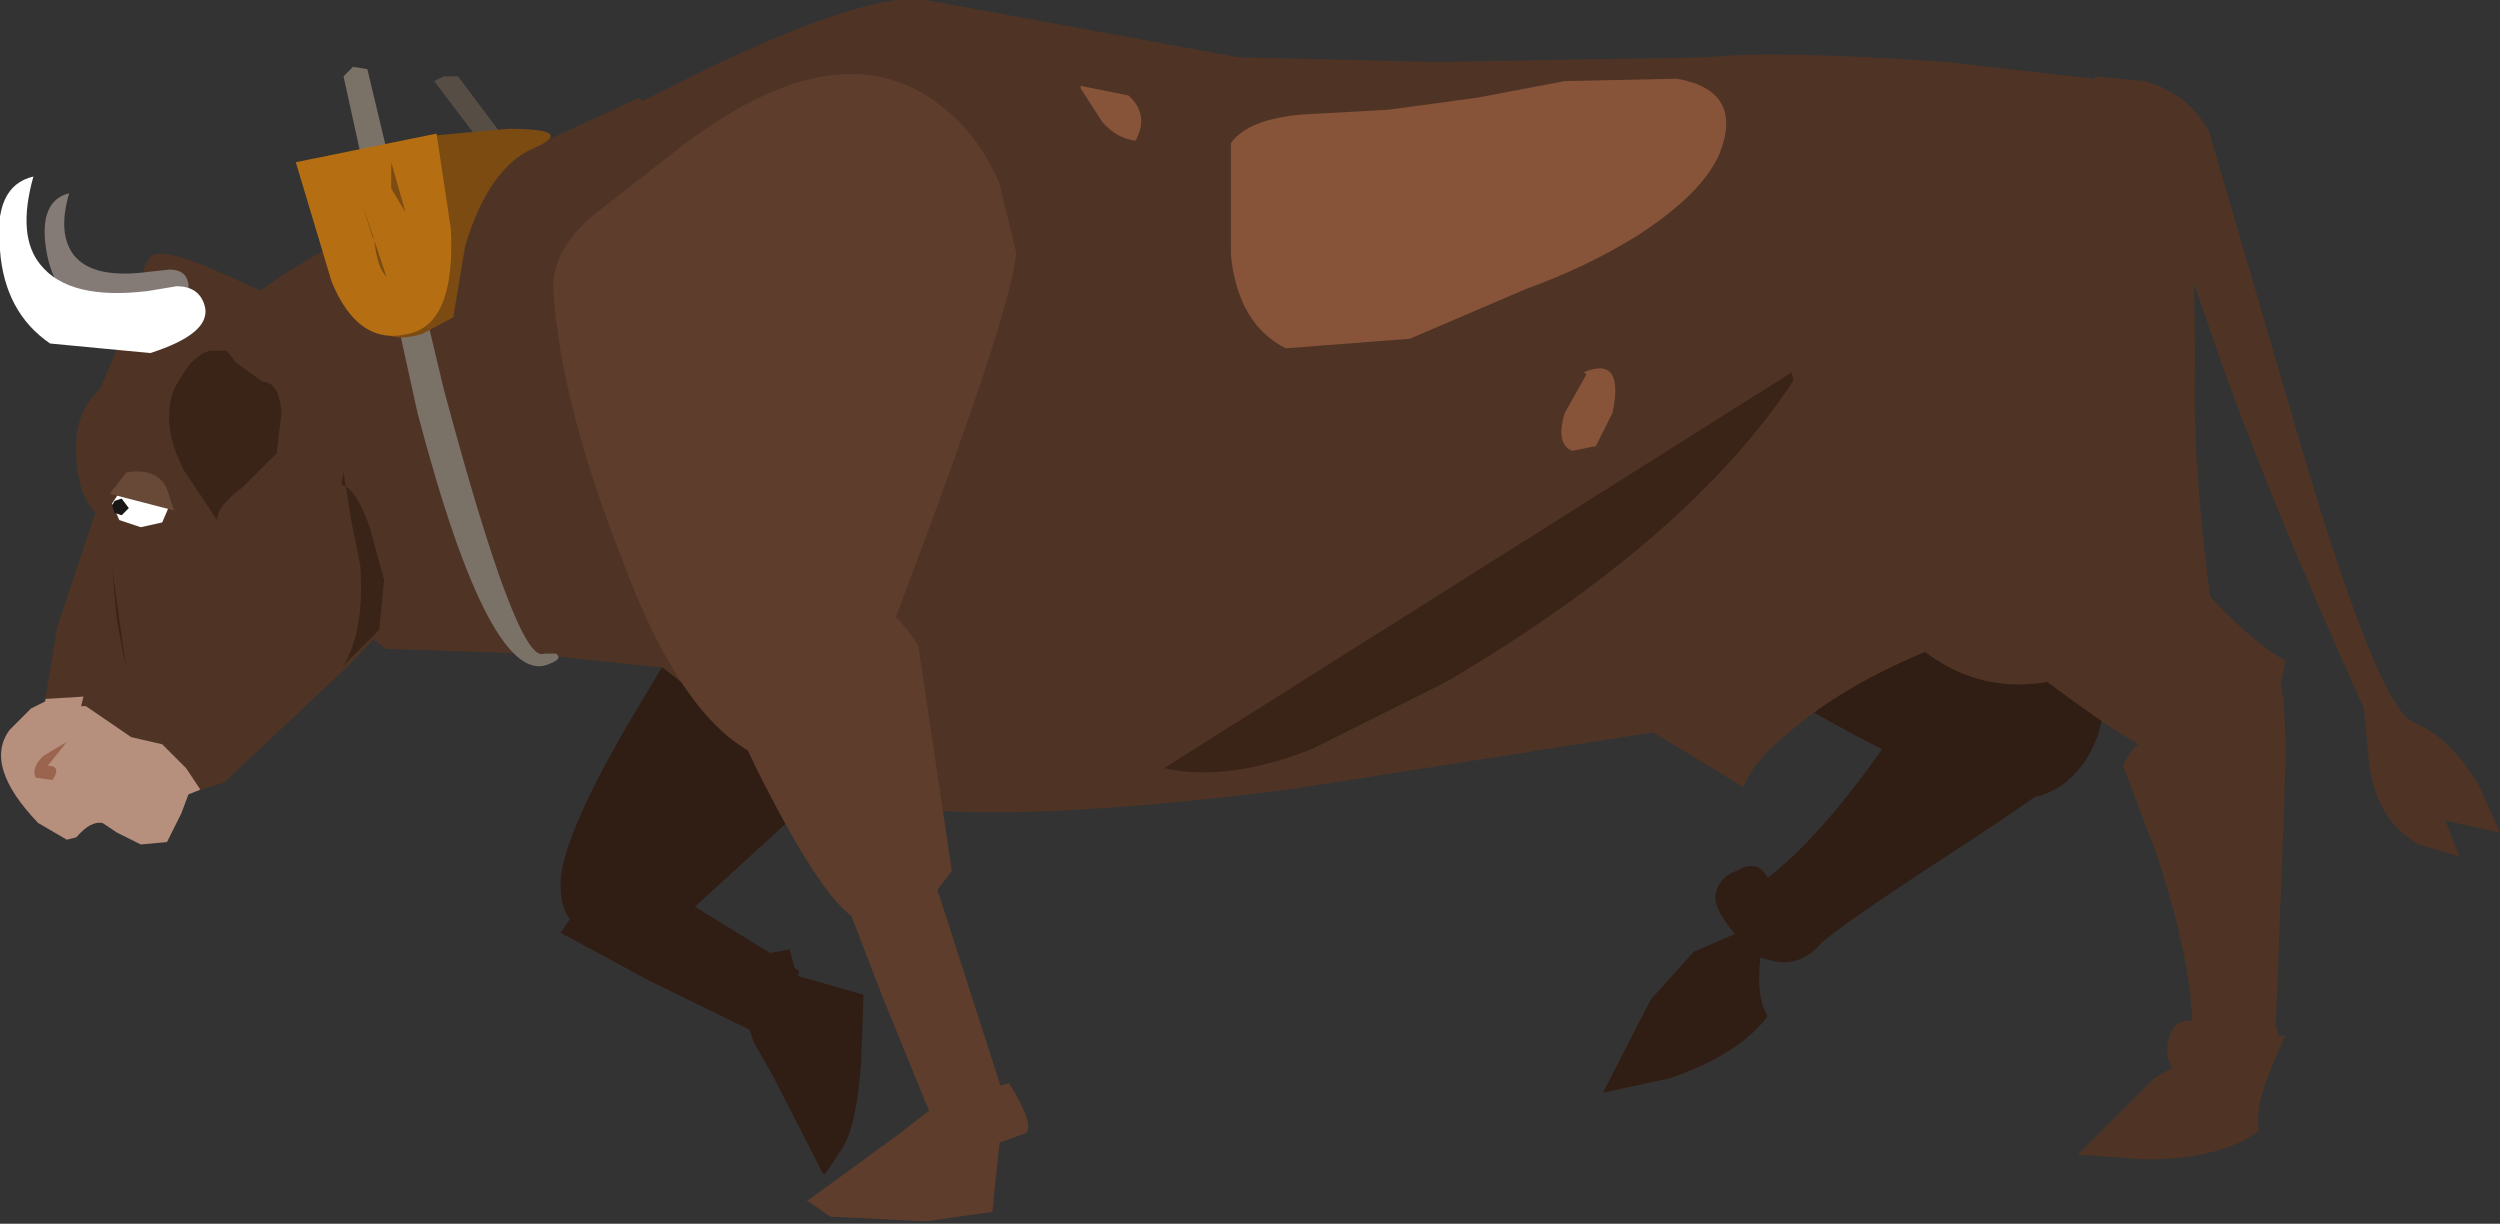 <?xml version="1.0" encoding="UTF-8" standalone="no"?>
<svg xmlns:xlink="http://www.w3.org/1999/xlink" height="25.65px" width="52.4px" xmlns="http://www.w3.org/2000/svg">
  <rect width="100%" height="100%" fill="#333333" stroke="none"/>
  <g transform="matrix(1.0, 0.0, 0.0, 1.0, 0.0, 0.0)">
    <path d="M41.95 13.0 L44.1 14.35 Q44.15 15.45 43.55 16.15 42.65 17.2 40.9 16.4 38.8 15.45 37.05 14.35 35.3 13.25 35.05 12.65 34.9 12.15 37.85 12.05 L40.85 12.0 41.95 13.0" fill="#301d13" fill-rule="evenodd" stroke="none"/>
    <path d="M42.1 2.4 L44.25 2.65 45.3 3.55 Q45.6 4.35 44.3 8.7 43.6 10.8 43.25 14.6 42.0 13.3 40.75 13.55 38.35 14.0 37.15 12.65 35.9 11.35 35.75 8.45 L35.95 5.9 Q38.95 2.55 42.1 2.4" fill="#301d13" fill-rule="evenodd" stroke="none"/>
    <path d="M42.45 14.5 Q43.65 15.1 43.85 15.6 44.0 15.85 41.25 17.65 38.25 19.6 38.1 19.85 37.7 20.25 37.2 20.15 L36.8 20.05 Q35.95 19.2 35.95 18.8 36.0 18.4 36.4 18.25 36.85 18.0 37.05 18.4 38.15 17.55 39.45 15.7 L41.9 12.75 Q41.1 13.9 42.45 14.5" fill="#301d13" fill-rule="evenodd" stroke="none"/>
    <path d="M37.05 21.3 Q36.45 22.1 35.0 22.6 L33.6 22.9 34.6 20.95 35.5 19.95 37.0 19.3 36.9 20.05 Q36.8 20.9 37.05 21.3" fill="#301d13" fill-rule="evenodd" stroke="none"/>
    <path d="M9.1 1.7 L9.3 1.6 9.6 1.6 10.65 3.0 10.5 3.15 10.2 3.15 9.1 1.7" fill="#564d45" fill-rule="evenodd" stroke="none"/>
    <path d="M17.4 8.1 Q17.6 10.55 17.15 12.45 16.7 14.4 15.85 14.2 L11.1 13.7 8.1 13.6 5.8 12.0 Q4.2 10.9 4.3 8.95 4.4 7.4 5.2 6.35 5.7 5.7 9.6 3.8 L13.4 2.05 13.65 2.35 Q15.3 2.0 16.3 3.85 17.2 5.45 17.4 8.1" fill="#4f3425" fill-rule="evenodd" stroke="none"/>
    <path d="M7.2 1.6 L7.4 1.4 7.7 1.45 9.3 8.15 Q10.85 13.95 11.4 13.7 L11.65 13.7 Q11.8 13.8 11.55 13.9 10.3 14.55 8.75 8.65 L7.2 1.6" fill="#7a7167" fill-rule="evenodd" stroke="none"/>
    <path d="M9.0 2.85 L10.65 2.7 Q12.1 2.7 11.2 3.1 10.25 3.5 9.75 5.15 L9.5 6.65 8.85 7.0 Q8.15 7.2 7.95 6.85 L9.0 2.85" fill="#7c4b12" fill-rule="evenodd" stroke="none"/>
    <path d="M6.2 3.4 L9.15 2.8 9.45 4.8 Q9.55 6.8 8.55 7.0 7.5 7.25 6.95 5.9 L6.2 3.4" fill="#b56f12" fill-rule="evenodd" stroke="none"/>
    <path d="M7.85 5.05 L8.1 5.8 Q7.9 5.6 7.85 5.05 L7.6 4.3 7.8 4.95 7.85 5.05" fill="#7c4b12" fill-rule="evenodd" stroke="none"/>
    <path d="M8.2 3.4 L8.5 4.45 8.2 3.95 8.2 3.4" fill="#7c4b12" fill-rule="evenodd" stroke="none"/>
    <path d="M17.25 16.55 L13.75 19.75 Q13.45 19.95 12.65 19.75 11.75 19.45 11.75 18.6 11.7 17.7 13.15 15.2 L14.55 12.85 Q17.2 12.8 17.5 14.7 L17.25 16.55" fill="#301d13" fill-rule="evenodd" stroke="none"/>
    <path d="M12.85 17.95 L16.75 20.35 16.6 21.1 Q16.35 21.85 15.95 21.7 L13.6 20.55 11.75 19.55 12.85 17.95" fill="#301d13" fill-rule="evenodd" stroke="none"/>
    <path d="M16.7 20.45 L18.1 20.85 18.05 22.25 Q17.95 23.7 17.6 24.15 L17.3 24.6 17.25 24.6 16.2 22.55 15.8 21.85 15.6 21.25 15.45 20.1 16.55 19.9 16.7 20.45" fill="#301d13" fill-rule="evenodd" stroke="none"/>
    <path d="M35.8 1.2 Q37.2 1.05 40.8 1.3 L44.3 1.7 44.65 3.35 44.9 6.9 Q44.85 12.2 41.9 13.1 39.05 14.0 37.5 15.35 36.7 16.0 36.55 16.5 L34.65 15.35 27.0 16.55 Q19.05 17.55 17.2 16.45 15.7 15.5 14.4 14.4 13.5 13.65 13.0 13.45 L11.8 12.1 Q10.9 10.75 10.4 9.2 9.0 4.9 11.7 3.0 L14.9 1.4 Q18.3 -0.2 19.4 0.0 L25.95 1.2 30.1 1.3 35.8 1.2" fill="#4f3425" fill-rule="evenodd" stroke="none"/>
    <path d="M27.5 15.7 Q25.7 16.4 24.4 16.1 L37.8 7.65 Q35.65 11.15 30.3 14.3 L27.5 15.7" fill="#3a2317" fill-rule="evenodd" stroke="none"/>
    <path d="M43.95 1.85 L43.9 1.6 44.95 1.7 Q45.85 1.95 46.3 2.75 L48.2 9.25 Q49.85 14.85 50.6 15.15 51.35 15.45 51.95 16.45 L52.4 17.45 51.25 17.2 51.55 17.95 50.7 17.7 Q49.8 17.2 49.65 15.95 L49.55 14.85 Q47.4 10.1 46.3 6.85 L45.25 3.85 Q45.0 3.3 44.85 3.5 44.6 3.75 44.15 3.2 43.65 2.6 43.95 1.85" fill="#4f3425" fill-rule="evenodd" stroke="none"/>
    <path d="M20.95 3.85 L21.3 5.3 Q21.2 6.55 18.75 13.0 L18.7 14.45 Q18.4 15.8 17.2 16.0 14.8 16.45 13.05 11.75 11.75 8.45 11.6 6.1 11.55 5.25 12.45 4.5 L14.05 3.25 Q17.5 0.5 19.7 2.2 20.5 2.8 20.95 3.85" fill="#5e3d2c" fill-rule="evenodd" stroke="none"/>
    <path d="M17.85 12.3 Q18.75 12.7 19.25 13.55 L19.95 18.25 19.35 19.05 Q18.6 19.7 17.85 19.2 17.15 18.7 15.85 16.1 L14.7 13.65 Q16.2 11.45 17.85 12.3" fill="#5e3d2c" fill-rule="evenodd" stroke="none"/>
    <path d="M17.75 18.95 L19.6 18.5 21.0 22.85 20.35 23.35 Q19.7 23.7 19.5 23.35 L18.5 20.9 17.75 18.95" fill="#5e3d2c" fill-rule="evenodd" stroke="none"/>
    <path d="M20.95 23.95 L20.8 25.4 19.4 25.6 17.4 25.5 16.9 25.15 16.95 25.15 18.8 23.8 19.45 23.3 20.0 23.05 21.15 22.7 Q21.7 23.6 21.5 23.75 L20.95 23.95" fill="#5e3d2c" fill-rule="evenodd" stroke="none"/>
    <path d="M2.75 6.6 Q3.0 5.45 3.2 5.35 3.5 5.2 4.7 5.75 L5.8 6.25 7.5 10.35 8.5 12.7 7.25 14.0 4.7 16.4 4.2 16.55 3.9 16.1 3.4 15.6 2.75 15.45 1.8 14.8 1.7 14.8 1.75 14.6 0.95 14.65 1.2 13.15 2.0 10.75 Q1.6 10.3 1.6 9.5 1.55 8.65 2.1 8.15 L2.75 6.6" fill="#4f3425" fill-rule="evenodd" stroke="none"/>
    <path d="M0.95 14.65 L1.75 14.6 1.7 14.8 1.8 14.8 2.75 15.45 3.4 15.6 3.9 16.1 4.2 16.55 3.95 16.65 3.8 17.05 3.5 17.65 2.95 17.7 2.45 17.45 2.15 17.25 Q1.9 17.2 1.6 17.55 L1.4 17.6 0.8 17.25 Q-0.35 16.05 0.2 15.3 L0.65 14.85 0.95 14.7 0.95 14.65" fill="#b78f7d" fill-rule="evenodd" stroke="none"/>
    <path d="M1.45 4.05 Q1.2 4.9 1.55 5.35 1.95 5.85 3.1 5.7 L3.55 5.65 Q3.9 5.65 3.95 5.95 4.0 6.35 3.15 6.6 L1.65 6.45 Q1.05 6.0 0.95 5.1 0.85 4.2 1.45 4.05" fill="#847b77" fill-rule="evenodd" stroke="none"/>
    <path d="M3.55 10.6 L3.4 10.95 2.95 11.05 2.5 10.9 2.35 10.55 2.55 10.25 Q2.7 10.1 2.95 10.1 L3.4 10.25 3.55 10.6" fill="#ffffff" fill-rule="evenodd" stroke="none"/>
    <path d="M0.7 3.7 Q0.35 4.95 0.85 5.55 1.45 6.3 3.1 6.1 L3.7 6.0 Q4.2 6.0 4.3 6.45 4.4 7.0 3.15 7.4 L1.05 7.2 Q0.1 6.55 0.0 5.25 -0.15 3.9 0.7 3.7" fill="#ffffff" fill-rule="evenodd" stroke="none"/>
    <path d="M2.65 9.9 Q3.3 9.8 3.5 10.25 L3.65 10.7 2.3 10.35 2.65 9.9" fill="#684837" fill-rule="evenodd" stroke="none"/>
    <path d="M2.7 10.65 L2.55 10.8 2.4 10.75 2.35 10.6 2.4 10.5 2.55 10.45 2.7 10.65" fill="#191716" fill-rule="evenodd" stroke="none"/>
    <path d="M1.0 16.05 Q1.3 16.05 1.1 16.35 L0.75 16.3 Q0.65 16.1 0.9 15.85 L1.4 15.55 1.0 16.05" fill="#9b644e" fill-rule="evenodd" stroke="none"/>
    <path d="M7.25 10.2 Q7.5 10.35 7.75 11.05 L8.05 12.15 7.95 13.2 7.2 13.95 Q7.65 13.2 7.55 11.85 L7.35 10.85 7.25 10.2 7.15 10.15 7.2 9.9 7.25 10.2" fill="#3a2317" fill-rule="evenodd" stroke="none"/>
    <path d="M2.35 11.9 L2.65 14.05 2.45 13.0 2.35 11.9" fill="#3a2317" fill-rule="evenodd" stroke="none"/>
    <path d="M3.8 7.9 Q4.05 7.45 4.4 7.35 L4.75 7.35 4.95 7.6 5.5 8.0 Q5.85 8.0 5.9 8.65 L5.8 9.5 5.1 10.2 Q4.55 10.6 4.55 10.9 L3.85 9.85 Q3.5 9.15 3.55 8.65 3.55 8.25 3.8 7.9" fill="#3a2317" fill-rule="evenodd" stroke="none"/>
    <path d="M30.95 2.05 L32.8 1.7 35.15 1.65 Q36.55 1.9 36.05 3.2 35.7 4.05 34.3 4.95 33.25 5.6 32.0 6.05 L29.55 7.1 26.95 7.3 Q25.95 6.8 25.8 5.35 L25.8 3.0 Q26.15 2.5 27.3 2.4 L29.1 2.3 30.95 2.05" fill="#87543a" fill-rule="evenodd" stroke="none"/>
    <path d="M22.65 1.8 L23.65 2.0 Q24.1 2.4 23.8 2.95 23.4 2.9 23.1 2.55 L22.65 1.85 22.65 1.8" fill="#87543a" fill-rule="evenodd" stroke="none"/>
    <path d="M33.25 7.85 L33.2 7.8 Q34.05 7.45 33.8 8.65 L33.45 9.35 32.95 9.45 Q32.6 9.3 32.8 8.65 L33.25 7.85" fill="#87543a" fill-rule="evenodd" stroke="none"/>
    <path d="M42.2 2.3 L44.35 2.25 Q45.2 2.45 45.55 2.95 46.05 3.7 46.0 8.3 46.0 10.6 46.6 14.45 45.15 13.4 44.05 13.95 41.95 14.85 40.4 13.7 38.85 12.6 38.0 9.75 L37.4 7.15 Q39.3 3.15 42.2 2.3" fill="#4f3425" fill-rule="evenodd" stroke="none"/>
    <path d="M46.0 12.15 Q47.1 13.4 47.9 13.85 47.75 14.95 47.05 15.55 46.05 16.4 44.4 15.35 42.45 14.05 40.95 12.65 39.4 11.25 39.35 10.6 L42.15 10.5 45.1 11.0 46.0 12.15" fill="#4f3425" fill-rule="evenodd" stroke="none"/>
    <path d="M47.55 22.35 L47.2 22.55 45.65 22.5 Q45.35 22.25 45.45 21.8 45.55 21.35 45.95 21.4 45.9 20.0 45.2 17.9 L44.5 16.05 Q44.7 15.5 45.95 14.8 47.15 14.15 47.7 14.2 48.0 14.3 47.85 17.55 L47.7 21.5 Q47.9 22.0 47.55 22.35" fill="#4f3425" fill-rule="evenodd" stroke="none"/>
    <path d="M47.6 22.4 Q47.25 23.25 47.35 23.7 46.55 24.3 44.95 24.3 L43.55 24.2 45.15 22.6 46.3 21.95 47.9 21.7 47.6 22.4" fill="#4f3425" fill-rule="evenodd" stroke="none"/>
  </g>
</svg>
